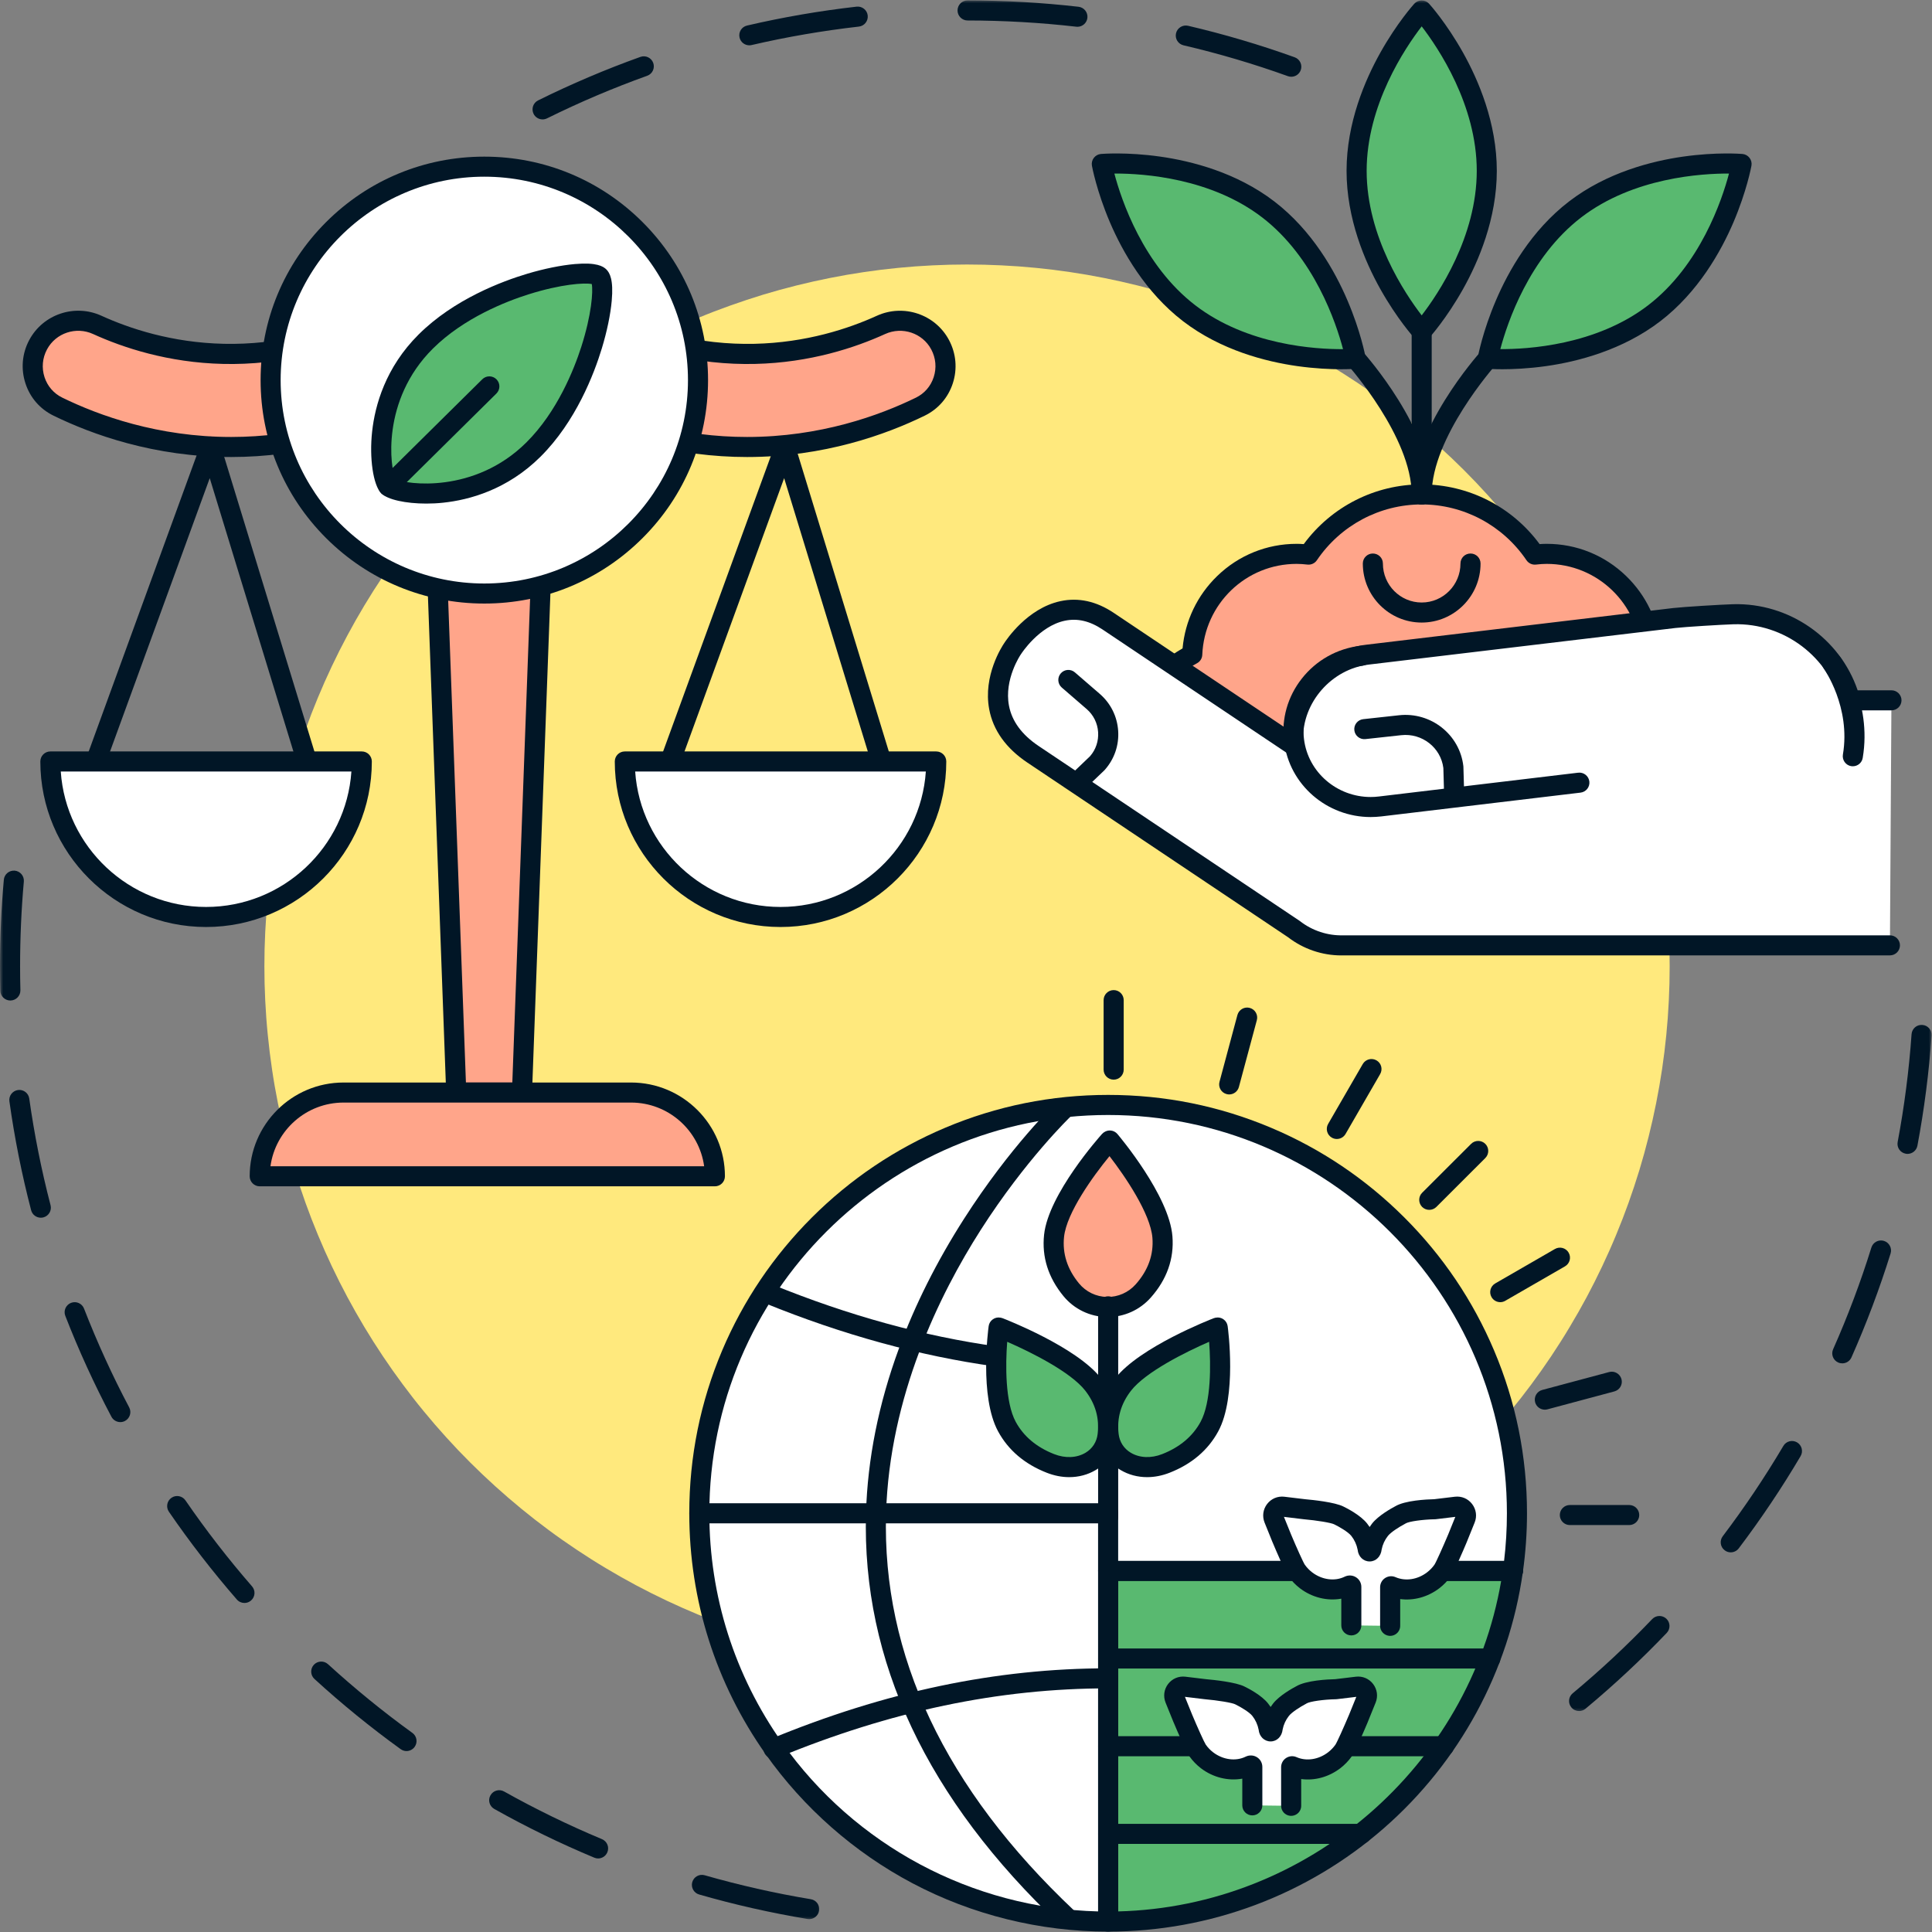<svg width="306" height="306" viewBox="0 0 306 306" fill="none" xmlns="http://www.w3.org/2000/svg">
<rect x="0" y="0" width="306" height="306" fill="#808080" stroke="none"/>
<mask id="mask0_36_296" style="mask-type:luminance" maskUnits="userSpaceOnUse" x="247" y="161" width="60" height="111">
<path d="M247.966 161.592H306V271.444H247.966V161.592Z" fill="white"/>
</mask>
<g mask="url(#mask0_36_296)">
<path d="M250.105 271.003C249.651 271.003 249.198 270.813 248.885 270.433C248.321 269.758 248.413 268.759 249.087 268.195C253.489 264.536 257.725 260.582 261.685 256.438C262.292 255.806 263.297 255.782 263.935 256.389C264.566 256.989 264.591 257.995 263.984 258.632C259.944 262.862 255.616 266.902 251.123 270.635C250.822 270.886 250.46 271.003 250.105 271.003ZM274.123 245.869C273.786 245.869 273.449 245.765 273.167 245.544C272.462 245.017 272.327 244.018 272.854 243.319C276.311 238.752 279.542 233.94 282.454 229.017C282.895 228.257 283.87 228.006 284.63 228.453C285.384 228.901 285.635 229.869 285.188 230.63C282.221 235.656 278.923 240.573 275.392 245.238C275.079 245.648 274.601 245.869 274.123 245.869ZM291.79 215.935C291.576 215.935 291.355 215.893 291.146 215.801C290.343 215.445 289.982 214.507 290.337 213.704C292.661 208.469 294.702 203.05 296.4 197.588C296.664 196.748 297.552 196.282 298.392 196.54C299.232 196.803 299.698 197.692 299.441 198.532C297.7 204.11 295.615 209.646 293.243 214.991C292.979 215.586 292.403 215.935 291.79 215.935ZM302.126 182.759C302.028 182.759 301.929 182.753 301.831 182.728C300.967 182.569 300.397 181.741 300.562 180.877C301.617 175.262 302.359 169.518 302.763 163.798C302.831 162.922 303.591 162.266 304.461 162.327C305.338 162.388 306 163.149 305.939 164.019C305.522 169.861 304.768 175.734 303.689 181.466C303.542 182.226 302.873 182.759 302.126 182.759Z" fill="#011626"/>
</g>
<mask id="mask1_36_296" style="mask-type:luminance" maskUnits="userSpaceOnUse" x="83" y="0" width="125" height="21">
<path d="M83.186 0H207.163V20.352H83.186V0Z" fill="white"/>
</mask>
<g mask="url(#mask1_36_296)">
<path d="M85.939 18.912C85.35 18.912 84.786 18.587 84.51 18.029C84.118 17.244 84.443 16.288 85.228 15.902C90.475 13.302 95.925 10.985 101.43 9.011C102.257 8.717 103.171 9.146 103.465 9.974C103.759 10.801 103.33 11.709 102.503 12.003C97.114 13.934 91.781 16.202 86.644 18.746C86.417 18.856 86.172 18.912 85.939 18.912ZM204.521 12.156C204.343 12.156 204.159 12.125 203.982 12.064C198.593 10.121 193.033 8.478 187.455 7.178C186.596 6.976 186.063 6.124 186.265 5.266C186.468 4.414 187.32 3.886 188.178 4.083C193.873 5.413 199.556 7.093 205.06 9.073C205.888 9.373 206.317 10.28 206.017 11.108C205.784 11.752 205.177 12.156 204.521 12.156ZM118.68 7.178C117.957 7.178 117.307 6.682 117.135 5.952C116.933 5.094 117.466 4.242 118.325 4.046C124.013 2.722 129.849 1.716 135.673 1.054C136.543 0.956 137.334 1.582 137.432 2.452C137.53 3.323 136.905 4.113 136.035 4.211C130.334 4.861 124.614 5.842 119.042 7.135C118.919 7.166 118.803 7.178 118.68 7.178ZM170.652 4.242C170.59 4.242 170.529 4.236 170.468 4.23C164.791 3.58 158.998 3.249 153.248 3.243C152.372 3.243 151.66 2.532 151.66 1.655C151.66 0.778 152.372 0.067 153.248 0.067C159.121 0.074 165.037 0.411 170.83 1.073C171.7 1.177 172.325 1.962 172.227 2.832C172.135 3.641 171.449 4.242 170.652 4.242Z" fill="#011626"/>
</g>
<mask id="mask2_36_296" style="mask-type:luminance" maskUnits="userSpaceOnUse" x="0" y="136" width="131" height="169">
<path d="M0 136.482H130.266V304.4H0V136.482Z" fill="white"/>
</mask>
<g mask="url(#mask2_36_296)">
<path d="M128.17 303.959C128.084 303.959 127.992 303.952 127.906 303.94C122.132 302.978 116.351 301.678 110.736 300.06C109.89 299.821 109.405 298.938 109.644 298.098C109.89 297.252 110.772 296.768 111.612 297.013C117.111 298.589 122.769 299.87 128.427 300.808C129.292 300.949 129.88 301.764 129.733 302.634C129.604 303.407 128.93 303.959 128.17 303.959ZM94.73 294.353C94.527 294.353 94.319 294.31 94.117 294.224C88.722 291.974 83.395 289.381 78.288 286.512C77.522 286.083 77.246 285.114 77.682 284.354C78.111 283.588 79.079 283.312 79.846 283.747C84.848 286.549 90.058 289.087 95.343 291.294C96.152 291.637 96.538 292.563 96.195 293.372C95.943 293.985 95.349 294.353 94.73 294.353ZM64.385 277.341C64.06 277.341 63.736 277.243 63.453 277.035C58.715 273.614 54.123 269.875 49.808 265.927C49.158 265.338 49.115 264.333 49.703 263.683C50.298 263.04 51.303 262.991 51.953 263.585C56.183 267.447 60.676 271.113 65.317 274.466C66.028 274.981 66.188 275.974 65.673 276.679C65.366 277.108 64.876 277.341 64.385 277.341ZM38.718 253.887C38.277 253.887 37.836 253.703 37.517 253.342C33.679 248.928 30.056 244.251 26.752 239.438C26.256 238.715 26.439 237.722 27.163 237.225C27.886 236.729 28.879 236.919 29.376 237.642C32.612 242.356 36.162 246.936 39.92 251.257C40.496 251.92 40.422 252.925 39.76 253.495C39.46 253.759 39.092 253.887 38.718 253.887ZM19.059 225.241C18.489 225.241 17.937 224.934 17.649 224.395C14.915 219.227 12.457 213.851 10.342 208.407C10.023 207.592 10.434 206.673 11.249 206.354C12.07 206.035 12.99 206.44 13.309 207.261C15.381 212.588 17.784 217.854 20.462 222.911C20.873 223.684 20.573 224.646 19.8 225.057C19.561 225.18 19.31 225.241 19.059 225.241ZM6.467 192.867C5.762 192.867 5.113 192.395 4.929 191.678C3.457 186.032 2.299 180.227 1.49 174.434C1.367 173.57 1.974 172.767 2.844 172.644C3.709 172.521 4.518 173.128 4.634 173.999C5.431 179.669 6.565 185.346 8.006 190.881C8.227 191.727 7.718 192.598 6.866 192.818C6.737 192.849 6.602 192.867 6.467 192.867ZM1.637 158.465C0.779 158.465 0.067 157.778 0.049 156.914C0.018 155.633 0 154.327 0 153.04C0 148.473 0.202 143.863 0.607 139.345C0.68 138.468 1.459 137.825 2.329 137.898C3.206 137.978 3.85 138.75 3.776 139.621C3.378 144.053 3.182 148.565 3.182 153.04C3.182 154.303 3.194 155.578 3.231 156.834C3.249 157.717 2.556 158.44 1.68 158.465C1.661 158.465 1.649 158.465 1.637 158.465Z" fill="#011626"/>
</g>
<path d="M264.45 153.04C264.45 154.854 264.407 156.675 264.315 158.49C264.229 160.31 264.094 162.125 263.916 163.933C263.739 165.742 263.512 167.55 263.248 169.346C262.978 171.148 262.666 172.938 262.31 174.722C261.955 176.506 261.556 178.278 261.115 180.043C260.674 181.809 260.189 183.562 259.662 185.303C259.129 187.044 258.559 188.773 257.946 190.483C257.333 192.193 256.677 193.891 255.978 195.571C255.285 197.251 254.543 198.918 253.765 200.561C252.986 202.204 252.171 203.828 251.313 205.435C250.455 207.035 249.553 208.616 248.615 210.179C247.684 211.743 246.709 213.275 245.698 214.789C244.686 216.303 243.638 217.787 242.553 219.246C241.468 220.711 240.346 222.145 239.187 223.549C238.035 224.953 236.846 226.332 235.62 227.681C234.4 229.03 233.143 230.348 231.856 231.629C230.568 232.916 229.25 234.173 227.902 235.393C226.553 236.613 225.174 237.802 223.764 238.954C222.354 240.113 220.919 241.229 219.46 242.314C217.995 243.399 216.506 244.441 214.991 245.452C213.477 246.464 211.939 247.439 210.375 248.37C208.812 249.308 207.231 250.203 205.625 251.061C204.018 251.92 202.394 252.735 200.745 253.514C199.096 254.292 197.435 255.028 195.749 255.727C194.069 256.419 192.371 257.075 190.655 257.688C188.938 258.301 187.209 258.871 185.469 259.399C183.728 259.926 181.968 260.41 180.203 260.851C178.437 261.299 176.659 261.697 174.876 262.047C173.086 262.402 171.296 262.715 169.493 262.985C167.691 263.248 165.883 263.469 164.074 263.653C162.26 263.831 160.445 263.959 158.624 264.051C156.804 264.143 154.983 264.186 153.162 264.186C151.342 264.186 149.521 264.143 147.701 264.051C145.886 263.959 144.065 263.831 142.257 263.653C140.442 263.469 138.634 263.248 136.832 262.985C135.036 262.715 133.239 262.402 131.456 262.047C129.666 261.697 127.888 261.299 126.122 260.857C124.357 260.41 122.604 259.926 120.856 259.399C119.115 258.871 117.387 258.301 115.67 257.688C113.96 257.075 112.256 256.419 110.576 255.727C108.89 255.028 107.229 254.292 105.58 253.514C103.937 252.735 102.307 251.92 100.7 251.061C99.094 250.203 97.513 249.308 95.95 248.37C94.386 247.439 92.848 246.464 91.334 245.452C89.819 244.441 88.33 243.399 86.871 242.314C85.406 241.229 83.971 240.113 82.561 238.954C81.157 237.802 79.778 236.613 78.43 235.393C77.081 234.173 75.757 232.916 74.469 231.629C73.182 230.348 71.925 229.03 70.706 227.681C69.479 226.332 68.29 224.953 67.138 223.549C65.979 222.145 64.863 220.711 63.778 219.246C62.693 217.787 61.645 216.303 60.634 214.789C59.622 213.275 58.647 211.743 57.709 210.179C56.772 208.616 55.877 207.035 55.018 205.435C54.16 203.828 53.339 202.204 52.56 200.561C51.782 198.918 51.046 197.251 50.347 195.571C49.648 193.891 48.992 192.193 48.379 190.483C47.766 188.773 47.196 187.044 46.669 185.303C46.142 183.562 45.651 181.809 45.21 180.043C44.769 178.278 44.37 176.506 44.015 174.722C43.659 172.938 43.346 171.148 43.083 169.346C42.813 167.55 42.593 165.742 42.415 163.933C42.231 162.125 42.102 160.31 42.01 158.49C41.918 156.675 41.875 154.854 41.875 153.04C41.875 151.219 41.918 149.399 42.01 147.584C42.102 145.77 42.231 143.955 42.415 142.147C42.593 140.332 42.813 138.53 43.083 136.728C43.346 134.931 43.659 133.141 44.015 131.357C44.37 129.574 44.769 127.796 45.21 126.03C45.651 124.265 46.142 122.518 46.669 120.777C47.196 119.036 47.766 117.307 48.379 115.597C48.992 113.88 49.648 112.182 50.347 110.503C51.046 108.823 51.782 107.162 52.56 105.519C53.339 103.87 54.16 102.251 55.018 100.645C55.877 99.039 56.772 97.458 57.709 95.9C58.647 94.337 59.622 92.799 60.634 91.291C61.645 89.776 62.693 88.287 63.778 86.828C64.863 85.369 65.979 83.934 67.138 82.531C68.29 81.121 69.479 79.748 70.706 78.399C71.925 77.05 73.182 75.732 74.469 74.445C75.757 73.158 77.081 71.907 78.43 70.687C79.778 69.461 81.157 68.272 82.561 67.119C83.971 65.967 85.406 64.845 86.871 63.766C88.33 62.681 89.819 61.633 91.334 60.621C92.848 59.61 94.386 58.641 95.95 57.703C97.513 56.772 99.094 55.87 100.7 55.018C102.307 54.16 103.937 53.339 105.58 52.56C107.229 51.788 108.89 51.046 110.576 50.353C112.256 49.654 113.96 48.999 115.67 48.392C117.387 47.779 119.115 47.209 120.856 46.675C122.604 46.148 124.357 45.664 126.122 45.222C127.888 44.781 129.666 44.383 131.456 44.027C133.239 43.671 135.036 43.359 136.832 43.095C138.634 42.825 140.442 42.605 142.257 42.427C144.065 42.249 145.886 42.114 147.701 42.029C149.521 41.937 151.342 41.894 153.162 41.894C154.983 41.894 156.804 41.937 158.624 42.029C160.445 42.114 162.26 42.249 164.074 42.427C165.883 42.605 167.691 42.825 169.493 43.095C171.296 43.359 173.086 43.671 174.876 44.027C176.659 44.383 178.437 44.781 180.203 45.222C181.968 45.664 183.728 46.148 185.469 46.675C187.209 47.209 188.938 47.779 190.655 48.392C192.371 48.999 194.069 49.654 195.749 50.353C197.435 51.046 199.096 51.788 200.745 52.56C202.394 53.339 204.018 54.16 205.625 55.018C207.231 55.87 208.812 56.772 210.375 57.703C211.939 58.641 213.477 59.61 214.991 60.621C216.506 61.633 217.995 62.681 219.46 63.766C220.919 64.845 222.354 65.967 223.764 67.119C225.174 68.272 226.553 69.461 227.902 70.687C229.25 71.907 230.568 73.158 231.856 74.445C233.143 75.732 234.4 77.05 235.62 78.399C236.846 79.748 238.035 81.121 239.187 82.531C240.346 83.934 241.468 85.369 242.553 86.828C243.638 88.287 244.686 89.776 245.698 91.291C246.709 92.799 247.684 94.337 248.615 95.9C249.553 97.458 250.455 99.039 251.313 100.645C252.171 102.251 252.986 103.87 253.765 105.519C254.543 107.162 255.285 108.823 255.978 110.503C256.677 112.182 257.333 113.88 257.946 115.597C258.559 117.307 259.129 119.036 259.662 120.777C260.189 122.518 260.674 124.265 261.115 126.03C261.556 127.796 261.955 129.574 262.31 131.357C262.666 133.141 262.978 134.931 263.248 136.728C263.512 138.53 263.739 140.332 263.916 142.147C264.094 143.955 264.229 145.77 264.315 147.584C264.407 149.399 264.45 151.219 264.45 153.04Z" fill="#FFE97D"/>
<path d="M239.623 248.799C235.178 280.204 208.175 304.345 175.513 304.345V248.799H239.623Z" fill="#59B970"/>
<path d="M175.513 305.939C174.637 305.939 173.919 305.228 173.919 304.345V248.799C173.919 247.923 174.637 247.212 175.513 247.212H239.623C240.082 247.212 240.518 247.414 240.818 247.757C241.124 248.107 241.259 248.566 241.192 249.02C238.979 264.683 231.169 279.076 219.197 289.547C207.114 300.115 191.599 305.939 175.513 305.939ZM177.101 250.387V302.739C207.09 301.985 232.708 279.855 237.765 250.387H177.101Z" fill="#011626"/>
<path d="M240.266 239.678C240.266 242.767 240.039 245.82 239.623 248.799H175.513V304.345C153.647 304.345 134.3 293.519 122.579 276.937C115.131 266.405 110.76 253.556 110.76 239.678C110.76 203.963 139.75 175.004 175.513 175.004C211.271 175.004 240.266 203.963 240.266 239.678Z" fill="white"/>
<path d="M175.513 305.939C164.706 305.939 153.984 303.285 144.494 298.264C135.311 293.403 127.287 286.347 121.279 277.85C113.359 266.644 109.172 253.446 109.172 239.678C109.172 230.734 110.925 222.054 114.383 213.888C117.724 205.999 122.512 198.912 128.599 192.825C134.692 186.744 141.791 181.962 149.687 178.627C157.87 175.17 166.557 173.417 175.513 173.417C184.469 173.417 193.156 175.17 201.333 178.627C209.235 181.962 216.328 186.744 222.421 192.825C228.515 198.912 233.296 205.999 236.637 213.888C240.101 222.054 241.854 230.734 241.854 239.678C241.854 242.786 241.633 245.931 241.192 249.02C241.081 249.805 240.413 250.387 239.622 250.387H177.101V304.345C177.101 305.228 176.39 305.939 175.513 305.939ZM175.513 176.598C140.681 176.598 112.348 204.895 112.348 239.678C112.348 252.784 116.338 265.351 123.879 276.018C135.409 292.33 154.021 302.236 173.919 302.739V248.8C173.919 247.923 174.636 247.212 175.513 247.212H238.225C238.525 244.711 238.672 242.179 238.672 239.678C238.672 204.895 210.339 176.598 175.513 176.598Z" fill="#011626"/>
<path d="M175.513 250.387C174.637 250.387 173.919 249.676 173.919 248.799V239.678C173.919 238.801 174.637 238.09 175.513 238.09C176.39 238.09 177.101 238.801 177.101 239.678V248.799C177.101 249.676 176.39 250.387 175.513 250.387Z" fill="#011626"/>
<path d="M175.513 241.272H110.766C109.883 241.272 109.172 240.561 109.172 239.684C109.172 238.807 109.883 238.096 110.766 238.096H175.513C176.396 238.096 177.107 238.807 177.107 239.684C177.107 240.561 176.396 241.272 175.513 241.272Z" fill="#011626"/>
<path d="M122.511 278.543C121.886 278.543 121.298 278.175 121.04 277.562C120.709 276.753 121.095 275.821 121.905 275.49C140.246 267.913 157.785 264.235 175.519 264.235C176.396 264.235 177.113 264.94 177.113 265.823C177.113 266.7 176.402 267.411 175.519 267.411C158.208 267.411 141.068 271.009 123.118 278.42C122.922 278.506 122.714 278.543 122.511 278.543Z" fill="#011626"/>
<path d="M157.785 216.432C157.711 216.432 157.638 216.426 157.564 216.414C145.665 214.765 133.423 211.399 121.163 206.409C120.354 206.078 119.961 205.153 120.293 204.337C120.624 203.528 121.555 203.136 122.365 203.467C134.38 208.359 146.364 211.657 157.999 213.269C158.87 213.392 159.477 214.189 159.354 215.059C159.244 215.856 158.563 216.432 157.785 216.432Z" fill="#011626"/>
<path d="M168.991 305.307C168.598 305.307 168.206 305.16 167.899 304.872C146.824 284.973 136.482 263.027 137.163 239.635C137.187 238.758 137.917 238.071 138.799 238.096C139.676 238.12 140.369 238.85 140.338 239.727C139.688 262.175 149.693 283.312 170.082 302.561C170.719 303.168 170.75 304.173 170.149 304.811C169.836 305.136 169.413 305.307 168.991 305.307Z" fill="#011626"/>
<path d="M138.75 241.272C138.738 241.272 138.72 241.272 138.708 241.272C137.825 241.247 137.138 240.512 137.163 239.635C137.408 231.083 139.161 222.329 142.361 213.625C144.911 206.679 148.393 199.752 152.697 193.027C160.022 181.582 167.121 174.778 167.421 174.496C168.059 173.889 169.064 173.919 169.671 174.551C170.272 175.188 170.247 176.194 169.616 176.794C169.518 176.886 162.437 183.685 155.326 194.811C148.792 205.042 140.884 221.14 140.338 239.727C140.314 240.591 139.609 241.272 138.75 241.272Z" fill="#011626"/>
<path d="M169.665 204.276C172.601 207.85 178.02 207.923 181.086 204.46C182.912 202.388 184.396 199.562 184.114 195.933C183.636 189.919 175.771 180.638 175.771 180.638L175.722 180.668C175.722 180.668 167.593 189.723 166.949 195.724C166.563 199.316 167.93 202.167 169.665 204.276Z" fill="#FFA58A"/>
<path d="M175.44 208.598C175.384 208.598 175.335 208.592 175.28 208.592C172.62 208.549 170.125 207.341 168.433 205.281C166.024 202.345 164.988 199.078 165.368 195.553C166.06 189.116 174.195 179.994 174.538 179.608C174.618 179.528 174.698 179.449 174.79 179.381L174.839 179.351C175.513 178.866 176.445 178.977 176.984 179.614C177.315 180.007 185.186 189.355 185.695 195.81C185.977 199.36 184.825 202.627 182.275 205.508C180.534 207.476 178.051 208.598 175.44 208.598ZM170.891 203.265C171.988 204.601 173.607 205.386 175.335 205.416C177.07 205.447 178.731 204.717 179.89 203.406C181.852 201.193 182.734 198.722 182.526 196.055C182.226 192.236 178.216 186.333 175.728 183.115C173.147 186.253 168.942 192.071 168.531 195.89C168.249 198.532 169.04 201.015 170.891 203.265Z" fill="#011626"/>
<path d="M175.433 227.307C174.949 231.347 170.64 233.462 166.367 231.782C163.817 230.783 161.144 229.024 159.476 225.946C156.706 220.84 158.165 210.259 158.165 210.259L158.22 210.265C158.22 210.265 169.481 214.605 173.135 219.277C175.323 222.072 175.721 224.929 175.433 227.307Z" fill="#59B970"/>
<path d="M169.346 233.958C168.169 233.958 166.968 233.725 165.784 233.259C162.284 231.886 159.691 229.679 158.079 226.7C155.093 221.201 156.528 210.492 156.589 210.038C156.65 209.609 156.877 209.223 157.233 208.972C157.582 208.714 158.018 208.616 158.447 208.696L158.502 208.702C158.6 208.72 158.698 208.745 158.79 208.782C159.268 208.965 170.505 213.336 174.385 218.296C176.531 221.042 177.413 224.138 177.009 227.497C176.739 229.765 175.513 231.659 173.558 232.824C172.295 233.578 170.848 233.958 169.346 233.958ZM159.526 212.521C159.244 216.138 159.195 222.09 160.874 225.192C162.119 227.491 164.166 229.213 166.949 230.305C168.721 231.003 170.535 230.924 171.927 230.096C173.018 229.446 173.699 228.392 173.852 227.117C174.152 224.622 173.49 222.311 171.884 220.251C169.567 217.29 163.289 214.158 159.526 212.521Z" fill="#011626"/>
<path d="M175.599 227.307C176.083 231.347 180.393 233.462 184.665 231.782C187.215 230.783 189.888 229.024 191.556 225.946C194.32 220.84 192.868 210.259 192.868 210.259L192.812 210.265C192.812 210.265 181.551 214.605 177.898 219.277C175.709 222.072 175.311 224.929 175.599 227.307Z" fill="#59B970"/>
<path d="M181.686 233.958C180.184 233.958 178.738 233.578 177.475 232.824C175.519 231.659 174.293 229.765 174.017 227.497C173.613 224.138 174.495 221.042 176.641 218.296C180.528 213.336 191.764 208.965 192.242 208.782C192.334 208.751 192.432 208.72 192.53 208.702L192.586 208.696C193.009 208.616 193.45 208.714 193.799 208.972C194.149 209.223 194.382 209.609 194.443 210.038C194.504 210.492 195.933 221.201 192.953 226.7C191.341 229.679 188.748 231.886 185.248 233.259C184.065 233.725 182.857 233.958 181.686 233.958ZM191.507 212.521C187.743 214.158 181.466 217.29 179.148 220.251C177.542 222.311 176.874 224.622 177.174 227.117C177.328 228.392 178.014 229.446 179.105 230.096C180.497 230.924 182.311 231.003 184.083 230.305C186.866 229.213 188.908 227.491 190.158 225.192C191.838 222.09 191.789 216.138 191.507 212.521Z" fill="#011626"/>
<path d="M175.513 241.835C174.636 241.835 173.925 241.124 173.925 240.248V206.9C173.925 206.023 174.636 205.312 175.513 205.312C176.396 205.312 177.107 206.023 177.107 206.9V240.248C177.107 241.124 176.396 241.835 175.513 241.835Z" fill="#011626"/>
<path d="M258.044 241.548H248.64C247.763 241.548 247.052 240.836 247.052 239.96C247.052 239.083 247.763 238.372 248.64 238.372H258.044C258.92 238.372 259.631 239.083 259.631 239.96C259.631 240.836 258.92 241.548 258.044 241.548Z" fill="#011626"/>
<path d="M176.39 171.001C175.513 171.001 174.796 170.29 174.796 169.414V158.41C174.796 157.527 175.513 156.816 176.39 156.816C177.266 156.816 177.978 157.527 177.978 158.41V169.414C177.978 170.29 177.266 171.001 176.39 171.001Z" fill="#011626"/>
<path d="M194.688 173.343C194.553 173.343 194.412 173.325 194.277 173.288C193.425 173.061 192.923 172.191 193.15 171.345L195.988 160.758C196.221 159.912 197.091 159.409 197.937 159.636C198.789 159.863 199.292 160.733 199.065 161.579L196.221 172.166C196.031 172.877 195.387 173.343 194.688 173.343Z" fill="#011626"/>
<path d="M211.736 180.399C211.466 180.399 211.191 180.331 210.939 180.184C210.179 179.749 209.922 178.774 210.357 178.014L215.843 168.525C216.285 167.771 217.253 167.507 218.02 167.948C218.78 168.384 219.037 169.358 218.596 170.118L213.116 179.602C212.821 180.111 212.288 180.399 211.736 180.399Z" fill="#011626"/>
<path d="M226.369 191.623C225.964 191.623 225.56 191.47 225.247 191.163C224.628 190.538 224.628 189.533 225.247 188.914L233.002 181.171C233.621 180.552 234.632 180.552 235.252 181.171C235.871 181.79 235.871 182.796 235.252 183.415L227.497 191.163C227.184 191.47 226.78 191.623 226.369 191.623Z" fill="#011626"/>
<path d="M237.618 206.244C237.066 206.244 236.533 205.956 236.239 205.447C235.797 204.687 236.061 203.718 236.821 203.277L246.28 197.821C247.04 197.386 248.015 197.643 248.45 198.403C248.891 199.163 248.628 200.138 247.867 200.573L238.409 206.029C238.157 206.176 237.888 206.244 237.618 206.244Z" fill="#011626"/>
<path d="M244.68 223.273C243.975 223.273 243.331 222.801 243.141 222.096C242.915 221.244 243.417 220.374 244.269 220.147L254.868 217.309C255.714 217.082 256.585 217.585 256.818 218.437C257.045 219.283 256.542 220.153 255.69 220.38L245.091 223.218C244.95 223.255 244.815 223.273 244.68 223.273Z" fill="#011626"/>
<path d="M239.629 250.387H239.623C238.74 250.387 238.029 249.676 238.029 248.799C238.029 247.923 238.74 247.212 239.623 247.212C240.499 247.212 241.216 247.923 241.216 248.799C241.216 249.676 240.511 250.387 239.629 250.387Z" fill="#011626"/>
<path d="M236.049 264.272H175.513C174.636 264.272 173.925 263.561 173.925 262.684C173.925 261.808 174.636 261.096 175.513 261.096H236.049C236.925 261.096 237.636 261.808 237.636 262.684C237.636 263.561 236.925 264.272 236.049 264.272Z" fill="#011626"/>
<path d="M228.698 278.163H175.513C174.636 278.163 173.925 277.452 173.925 276.575C173.925 275.699 174.636 274.988 175.513 274.988H228.698C229.581 274.988 230.292 275.699 230.292 276.575C230.292 277.452 229.581 278.163 228.698 278.163Z" fill="#011626"/>
<path d="M215.611 292.048H175.513C174.636 292.048 173.925 291.337 173.925 290.46C173.925 289.584 174.636 288.872 175.513 288.872H215.611C216.493 288.872 217.204 289.584 217.204 290.46C217.204 291.337 216.493 292.048 215.611 292.048Z" fill="#011626"/>
<path d="M214.029 257.437V251.35C214.029 251.178 213.845 251.068 213.686 251.147C211.638 252.153 208.966 251.907 206.857 250.295C206.268 249.848 205.784 249.327 205.379 248.769L205.367 248.75C204.871 248.045 203.031 243.687 203.031 243.687L201.769 240.56C201.364 239.567 202.179 238.507 203.24 238.636L206.593 239.04C206.593 239.04 210.933 239.414 212.092 240.045C212.092 240.045 214.391 241.149 215.28 242.283C215.972 243.172 216.42 244.196 216.604 245.232C216.604 245.232 216.628 245.722 216.929 245.722C217.223 245.722 217.254 245.195 217.254 245.195C217.444 244.171 217.885 243.16 218.578 242.283C219.467 241.149 221.753 239.966 221.753 239.966C223.053 239.12 227.264 239.04 227.264 239.04L230.611 238.636C231.678 238.507 232.487 239.567 232.089 240.56L230.826 243.687C230.826 243.687 228.987 248.045 228.484 248.75L228.472 248.769C228.073 249.327 227.583 249.848 227 250.295C224.971 251.846 222.415 252.134 220.398 251.251C220.294 251.209 220.184 251.282 220.184 251.392V257.51L214.029 257.437Z" fill="white"/>
<path d="M220.184 259.098C220.116 259.098 220.055 259.092 219.988 259.086C219.191 258.988 218.59 258.313 218.59 257.51V251.392C218.59 250.804 218.884 250.258 219.375 249.94C219.871 249.615 220.49 249.56 221.03 249.799C222.605 250.479 224.518 250.191 226.032 249.032C226.461 248.701 226.847 248.309 227.172 247.855V247.849C227.178 247.843 227.184 247.837 227.191 247.831C227.46 247.426 228.521 245.048 229.354 243.08L230.501 240.248L227.454 240.616C227.399 240.622 227.344 240.622 227.295 240.628C225.29 240.665 223.114 240.977 222.624 241.296C222.581 241.327 222.532 241.351 222.489 241.376C221.661 241.805 220.288 242.675 219.828 243.264C219.326 243.901 218.982 244.643 218.835 245.409C218.719 246.519 217.928 247.31 216.929 247.31C215.917 247.31 215.132 246.531 215.028 245.44C214.875 244.655 214.532 243.907 214.029 243.264C213.526 242.626 212.043 241.78 211.399 241.474C211.381 241.462 211.356 241.449 211.332 241.437C210.86 241.186 208.579 240.806 206.452 240.622C206.434 240.616 206.421 240.616 206.403 240.616L203.356 240.248L204.503 243.08C205.33 245.048 206.397 247.426 206.667 247.837C206.673 247.849 206.679 247.849 206.685 247.861C207.01 248.309 207.39 248.701 207.819 249.032C209.382 250.228 211.411 250.497 212.987 249.719C213.557 249.443 214.225 249.474 214.765 249.811C215.298 250.142 215.617 250.718 215.617 251.35V257.437C215.617 258.313 214.906 259.025 214.029 259.025C213.152 259.025 212.441 258.313 212.441 257.437V253.207C210.222 253.605 207.813 253.029 205.888 251.558C205.202 251.031 204.595 250.405 204.086 249.694C204.08 249.682 204.074 249.67 204.068 249.664L204.055 249.651C203.504 248.855 202.13 245.648 201.566 244.3C201.56 244.294 201.56 244.288 201.554 244.281L200.291 241.155C199.893 240.162 200.04 239.065 200.69 238.213C201.346 237.36 202.369 236.931 203.43 237.06L206.753 237.459C207.874 237.557 211.448 237.918 212.809 238.629C213.306 238.868 215.488 239.978 216.53 241.302C216.671 241.486 216.8 241.664 216.929 241.854C217.051 241.664 217.186 241.486 217.321 241.302C218.332 240.021 220.417 238.875 220.962 238.587C222.525 237.636 225.983 237.477 227.148 237.452L230.421 237.06C231.488 236.931 232.512 237.36 233.161 238.213C233.811 239.065 233.964 240.162 233.56 241.155L232.297 244.281C232.297 244.288 232.291 244.294 232.291 244.3C231.721 245.655 230.341 248.867 229.79 249.658L229.784 249.67C229.777 249.676 229.771 249.682 229.765 249.694C229.256 250.405 228.65 251.031 227.963 251.558C226.13 252.956 223.892 253.55 221.771 253.268V257.455C221.778 257.596 221.759 257.749 221.722 257.897C221.545 258.608 220.901 259.098 220.184 259.098Z" fill="#011626"/>
<path d="M198.348 285.942V279.855C198.348 279.683 198.164 279.573 198.011 279.653C195.957 280.658 193.284 280.413 191.176 278.801C190.593 278.353 190.103 277.838 189.698 277.274L189.686 277.256C189.189 276.551 187.35 272.192 187.35 272.192L186.087 269.066C185.683 268.073 186.498 267.012 187.565 267.141L190.912 267.546C190.912 267.546 195.252 267.919 196.411 268.551C196.411 268.551 198.71 269.654 199.598 270.788C200.291 271.677 200.739 272.701 200.923 273.737C200.923 273.737 200.947 274.227 201.247 274.227C201.542 274.227 201.572 273.7 201.572 273.7C201.762 272.676 202.204 271.665 202.896 270.788C203.785 269.654 206.072 268.471 206.072 268.471C207.371 267.625 211.583 267.546 211.583 267.546L214.93 267.141C215.997 267.012 216.806 268.073 216.407 269.066L215.145 272.192C215.145 272.192 213.305 276.551 212.803 277.256L212.791 277.274C212.392 277.832 211.902 278.353 211.319 278.801C209.29 280.351 206.734 280.64 204.717 279.757C204.613 279.714 204.503 279.787 204.503 279.898V286.016L198.348 285.942Z" fill="white"/>
<path d="M204.503 287.603C204.447 287.603 204.398 287.603 204.343 287.597C203.528 287.518 202.909 286.831 202.909 286.016V279.898C202.909 279.309 203.203 278.764 203.693 278.445C204.19 278.12 204.809 278.065 205.349 278.304C206.924 278.991 208.837 278.696 210.351 277.538C210.78 277.207 211.166 276.814 211.491 276.361C211.497 276.355 211.503 276.342 211.509 276.336C211.779 275.932 212.84 273.553 213.673 271.585L214.82 268.753L211.773 269.121C211.718 269.127 211.663 269.127 211.614 269.133C209.615 269.17 207.433 269.489 206.942 269.801C206.899 269.832 206.85 269.857 206.808 269.881C205.98 270.31 204.607 271.181 204.147 271.769C203.644 272.407 203.301 273.148 203.154 273.915C203.037 275.024 202.253 275.815 201.247 275.815C200.236 275.815 199.451 275.037 199.347 273.945C199.194 273.161 198.851 272.413 198.348 271.769C197.894 271.193 196.539 270.378 195.718 269.979C195.7 269.967 195.675 269.955 195.651 269.942C195.179 269.691 192.898 269.311 190.771 269.127C190.753 269.127 190.74 269.121 190.722 269.121L187.675 268.753L188.822 271.585C189.649 273.553 190.716 275.932 190.986 276.342C190.992 276.348 190.992 276.355 190.998 276.361H191.004C191.323 276.814 191.709 277.207 192.138 277.538C193.701 278.733 195.73 279.003 197.306 278.224C197.876 277.948 198.544 277.979 199.084 278.316C199.617 278.647 199.936 279.223 199.936 279.855V285.942C199.936 286.819 199.225 287.53 198.348 287.53C197.471 287.53 196.76 286.819 196.76 285.942V281.712C194.541 282.111 192.132 281.535 190.207 280.063C189.52 279.536 188.914 278.911 188.405 278.2C188.399 278.187 188.392 278.181 188.386 278.169L188.38 278.163C187.829 277.366 186.455 274.16 185.885 272.805C185.879 272.799 185.879 272.793 185.873 272.787L184.61 269.667C184.212 268.673 184.359 267.57 185.009 266.718C185.665 265.866 186.688 265.437 187.755 265.565L191.078 265.964C192.193 266.062 195.767 266.424 197.134 267.135C197.631 267.374 199.807 268.483 200.849 269.808C200.99 269.991 201.119 270.175 201.247 270.359C201.37 270.175 201.505 269.991 201.646 269.808C202.651 268.526 204.736 267.38 205.287 267.092C206.85 266.148 210.302 265.982 211.466 265.958L214.74 265.565C215.807 265.437 216.83 265.866 217.48 266.718C218.13 267.57 218.283 268.673 217.879 269.667L216.616 272.787C216.616 272.793 216.61 272.799 216.61 272.805C216.04 274.16 214.666 277.366 214.115 278.157L214.102 278.175C214.096 278.181 214.09 278.187 214.084 278.2C213.575 278.911 212.968 279.536 212.282 280.063C210.449 281.461 208.211 282.062 206.09 281.774V285.967C206.096 286.083 206.084 286.206 206.06 286.328C205.913 287.076 205.25 287.603 204.503 287.603Z" fill="#011626"/>
<path d="M261.513 103.655C261.139 94.797 253.893 87.723 244.98 87.723C244.337 87.723 243.705 87.772 243.086 87.839C239.193 82.089 232.622 78.307 225.174 78.307C217.725 78.307 211.154 82.089 207.261 87.839C206.642 87.772 206.011 87.723 205.367 87.723C196.454 87.723 189.208 94.797 188.834 103.655C183.599 106.493 179.663 110.797 177.91 115.854C176.911 118.748 179.038 121.77 182.085 121.77H268.263C271.309 121.77 273.436 118.748 272.437 115.854C270.684 110.797 266.748 106.487 261.513 103.655Z" fill="#FFA58A"/>
<path d="M268.263 123.358H182.085C180.123 123.358 178.345 122.438 177.199 120.838C176.065 119.244 175.764 117.185 176.408 115.333C178.18 110.221 182.029 105.758 187.301 102.693C187.7 98.328 189.631 94.288 192.794 91.229C196.184 87.944 200.653 86.135 205.367 86.135C205.735 86.135 206.103 86.147 206.495 86.178C210.872 80.238 217.787 76.719 225.174 76.719C232.561 76.719 239.475 80.238 243.852 86.178C244.245 86.147 244.612 86.135 244.98 86.135C249.694 86.135 254.157 87.944 257.553 91.229C260.716 94.288 262.647 98.328 263.046 102.693C268.318 105.758 272.168 110.221 273.939 115.333C274.577 117.185 274.283 119.244 273.148 120.838C272.002 122.438 270.224 123.358 268.263 123.358ZM205.367 89.311C197.33 89.311 190.759 95.643 190.422 103.723C190.397 104.281 190.085 104.783 189.588 105.047C184.623 107.744 181.012 111.759 179.412 116.375C179.105 117.27 179.24 118.227 179.792 118.993C180.325 119.747 181.165 120.182 182.085 120.182H268.263C269.182 120.182 270.022 119.747 270.555 118.993C271.107 118.227 271.242 117.27 270.935 116.375C269.342 111.759 265.725 107.744 260.759 105.047C260.269 104.783 259.95 104.281 259.926 103.723C259.589 95.643 253.017 89.311 244.98 89.311C244.447 89.311 243.889 89.347 243.264 89.421C242.675 89.488 242.099 89.219 241.768 88.728C238.023 83.199 231.819 79.895 225.174 79.895C218.529 79.895 212.325 83.199 208.579 88.728C208.248 89.219 207.672 89.488 207.084 89.421C206.458 89.347 205.9 89.311 205.367 89.311Z" fill="#011626"/>
<path d="M225.174 98.604C220.031 98.604 215.85 94.411 215.85 89.255C215.85 88.373 216.561 87.668 217.437 87.668C218.32 87.668 219.031 88.373 219.031 89.255C219.031 92.658 221.784 95.428 225.174 95.428C228.564 95.428 231.316 92.658 231.316 89.255C231.316 88.373 232.027 87.668 232.91 87.668C233.787 87.668 234.498 88.373 234.498 89.255C234.498 94.411 230.317 98.604 225.174 98.604Z" fill="#011626"/>
<path d="M231.8 115.468C230.924 115.468 230.213 114.757 230.213 113.88C230.213 111.085 227.951 108.811 225.174 108.811C222.397 108.811 220.135 111.085 220.135 113.88C220.135 114.757 219.424 115.468 218.547 115.468C217.664 115.468 216.953 114.757 216.953 113.88C216.953 109.338 220.643 105.635 225.174 105.635C229.704 105.635 233.394 109.338 233.394 113.88C233.394 114.757 232.683 115.468 231.8 115.468Z" fill="#011626"/>
<path d="M248.732 114.941C246.58 114.941 244.551 114.101 243.031 112.575C239.892 109.417 239.892 104.293 243.031 101.142C243.65 100.523 244.655 100.516 245.275 101.136C245.9 101.755 245.9 102.76 245.281 103.379C243.374 105.298 243.374 108.418 245.281 110.331C246.206 111.257 247.432 111.765 248.732 111.765C250.038 111.765 251.258 111.257 252.183 110.331C252.802 109.712 253.808 109.706 254.433 110.325C255.052 110.944 255.058 111.949 254.439 112.575C252.913 114.101 250.89 114.941 248.732 114.941Z" fill="#011626"/>
<path d="M235.484 27.059C235.484 41.091 225.174 52.462 225.174 52.462C225.174 52.462 214.863 41.091 214.863 27.059C214.863 13.033 225.174 1.661 225.174 1.661C225.174 1.661 235.484 13.033 235.484 27.059Z" fill="#59B970"/>
<mask id="mask3_36_296" style="mask-type:luminance" maskUnits="userSpaceOnUse" x="211" y="0" width="28" height="55">
<path d="M211.871 0H238.55V54.877H211.871V0Z" fill="white"/>
</mask>
<g mask="url(#mask3_36_296)">
<path d="M225.174 54.05C224.726 54.05 224.297 53.86 223.997 53.523C223.887 53.406 221.269 50.494 218.633 45.799C216.187 41.44 213.275 34.648 213.275 27.059C213.275 19.47 216.187 12.683 218.633 8.325C221.269 3.623 223.887 0.717 223.997 0.595C224.297 0.264 224.726 0.074 225.174 0.074C225.621 0.074 226.051 0.264 226.351 0.595C226.461 0.717 229.079 3.623 231.715 8.325C234.161 12.683 237.073 19.47 237.073 27.059C237.073 34.648 234.161 41.44 231.715 45.799C229.079 50.494 226.461 53.406 226.351 53.523C226.051 53.86 225.621 54.05 225.174 54.05ZM225.174 4.175C222.55 7.583 216.457 16.631 216.457 27.059C216.457 37.492 222.55 46.534 225.174 49.949C227.798 46.534 233.897 37.492 233.897 27.059C233.897 16.631 227.798 7.589 225.174 4.175Z" fill="#011626"/>
</g>
<path d="M262.004 49.618C250.902 58.139 235.644 56.821 235.644 56.821C235.644 56.821 238.378 41.685 249.48 33.17C260.575 24.649 275.839 25.967 275.839 25.967C275.839 25.967 273.099 41.097 262.004 49.618Z" fill="#59B970"/>
<path d="M237.949 58.482C236.472 58.482 235.583 58.408 235.503 58.402C235.062 58.359 234.651 58.139 234.381 57.783C234.105 57.428 233.995 56.974 234.075 56.533C234.105 56.373 234.816 52.517 236.938 47.564C238.899 42.967 242.504 36.517 248.511 31.908C254.519 27.298 261.661 25.502 266.595 24.803C271.916 24.049 275.809 24.374 275.975 24.386C276.422 24.423 276.827 24.649 277.102 25.005C277.372 25.361 277.483 25.808 277.403 26.25C277.372 26.415 276.661 30.265 274.546 35.224C272.578 39.822 268.974 46.264 262.972 50.874C256.959 55.484 249.817 57.287 244.882 57.985C242.05 58.384 239.623 58.482 237.949 58.482ZM237.63 55.294C241.915 55.319 252.778 54.694 261.035 48.355C269.293 42.016 272.75 31.644 273.847 27.488C269.562 27.469 258.7 28.095 250.448 34.427C242.185 40.766 238.734 51.138 237.63 55.294Z" fill="#011626"/>
<path d="M188.344 49.618C199.445 58.139 214.703 56.821 214.703 56.821C214.703 56.821 211.969 41.685 200.868 33.17C189.772 24.649 174.508 25.967 174.508 25.967C174.508 25.967 177.248 41.097 188.344 49.618Z" fill="#59B970"/>
<path d="M212.398 58.482C210.725 58.482 208.297 58.384 205.465 57.985C200.53 57.287 193.383 55.484 187.375 50.874C181.374 46.264 177.769 39.816 175.801 35.224C173.686 30.265 172.975 26.409 172.945 26.25C172.865 25.808 172.975 25.361 173.245 25.005C173.521 24.649 173.925 24.423 174.373 24.386C174.538 24.374 178.431 24.049 183.752 24.803C188.687 25.502 195.828 27.298 201.836 31.908C207.844 36.517 211.448 42.967 213.41 47.564C215.531 52.517 216.242 56.373 216.273 56.533C216.352 56.974 216.242 57.428 215.966 57.783C215.696 58.139 215.286 58.359 214.844 58.402C214.765 58.408 213.876 58.482 212.398 58.482ZM176.5 27.488C177.597 31.644 181.055 42.016 189.318 48.355C197.588 54.706 208.444 55.325 212.717 55.3C211.62 51.144 208.162 40.772 199.899 34.427C191.783 28.199 181.147 27.488 176.721 27.488C176.641 27.488 176.574 27.488 176.5 27.488Z" fill="#011626"/>
<path d="M225.174 79.895C224.297 79.895 223.586 79.184 223.586 78.307V52.462C223.586 51.579 224.297 50.868 225.174 50.868C226.051 50.868 226.762 51.579 226.762 52.462V78.307C226.762 79.184 226.051 79.895 225.174 79.895Z" fill="#011626"/>
<path d="M225.174 79.895C224.297 79.895 223.586 79.183 223.586 78.307C223.586 68.02 234.014 56.257 234.455 55.76C235.043 55.104 236.049 55.049 236.705 55.631C237.355 56.22 237.41 57.225 236.827 57.875C236.729 57.991 226.762 69.234 226.762 78.307C226.762 79.183 226.051 79.895 225.174 79.895Z" fill="#011626"/>
<path d="M225.174 79.895C224.297 79.895 223.586 79.183 223.586 78.307C223.586 69.216 213.618 57.991 213.52 57.875C212.938 57.225 212.993 56.22 213.643 55.631C214.299 55.049 215.304 55.104 215.892 55.76C216.334 56.257 226.761 68.02 226.761 78.307C226.761 79.183 226.05 79.895 225.174 79.895Z" fill="#011626"/>
<path d="M299.576 110.919H293.163V111.367C291.14 103.116 283.459 97.041 274.546 97.286C272.781 97.335 266.669 97.709 265.198 97.887L216.598 103.686C209.928 104.483 204.619 110.564 204.809 117.203C204.846 117.516 204.907 117.822 204.969 118.122L196.399 112.378L175.525 98.395C166.747 92.517 160.365 102.766 160.365 102.766C160.365 102.766 153.444 112.654 163.608 119.465L204.938 147.155C207.096 148.835 209.836 149.809 212.785 149.73H299.337L299.576 110.919Z" fill="white"/>
<path d="M212.448 151.323C209.401 151.323 206.422 150.306 204.006 148.442L162.72 120.783C159.336 118.515 157.3 115.67 156.675 112.335C155.676 107.008 158.704 102.38 159.035 101.89C159.36 101.381 162.689 96.342 167.961 95.214C170.811 94.601 173.656 95.226 176.414 97.078L203.326 115.106C204.166 108.535 209.646 102.913 216.408 102.11L265.008 96.305C266.577 96.121 272.744 95.747 274.503 95.698C283.392 95.453 291.423 101.099 294.224 109.332H299.576C300.459 109.332 301.17 110.043 301.17 110.919C301.17 111.796 300.459 112.507 299.576 112.507H294.267C294.028 112.74 293.709 112.899 293.354 112.942C292.557 113.04 291.809 112.525 291.619 111.747C289.737 104.066 282.577 98.653 274.589 98.874C272.762 98.929 266.761 99.297 265.388 99.462L216.788 105.261C210.915 105.96 206.274 111.257 206.397 117.08C206.428 117.319 206.477 117.565 206.526 117.81C206.655 118.441 206.391 119.085 205.851 119.44C205.318 119.802 204.619 119.802 204.086 119.44L174.643 99.713C172.601 98.346 170.64 97.893 168.641 98.316C164.534 99.186 161.739 103.563 161.714 103.606C161.696 103.631 161.684 103.655 161.665 103.674C161.641 103.71 159.005 107.585 159.808 111.778C160.274 114.23 161.849 116.375 164.491 118.147L205.821 145.837C205.851 145.855 205.882 145.88 205.913 145.904C207.856 147.412 210.284 148.209 212.736 148.142C212.754 148.142 212.766 148.142 212.785 148.142H299.337C300.213 148.142 300.924 148.853 300.924 149.73C300.924 150.606 300.213 151.317 299.337 151.317H212.803C212.687 151.323 212.564 151.323 212.448 151.323Z" fill="#011626"/>
<path d="M217.088 129.408C210.192 129.408 204.215 124.332 203.375 117.436C202.94 113.88 203.933 110.349 206.176 107.493C208.469 104.569 211.773 102.717 215.476 102.276C216.346 102.172 217.137 102.797 217.241 103.668C217.345 104.538 216.72 105.329 215.85 105.433C212.993 105.77 210.449 107.199 208.677 109.454C206.961 111.637 206.201 114.34 206.532 117.05C207.175 122.34 211.779 126.233 217.088 126.233C217.523 126.233 217.952 126.208 218.394 126.153L249.964 122.383C250.835 122.279 251.625 122.904 251.73 123.775C251.834 124.645 251.209 125.436 250.338 125.54L218.768 129.31C218.204 129.371 217.646 129.408 217.088 129.408Z" fill="#011626"/>
<path d="M293.464 121.365C293.372 121.365 293.286 121.359 293.194 121.347C292.33 121.2 291.747 120.378 291.888 119.514C293.163 111.974 288.915 105.972 288.872 105.917C288.363 105.206 288.523 104.213 289.234 103.698C289.945 103.183 290.932 103.342 291.447 104.047C291.655 104.336 296.529 111.146 295.027 120.041C294.898 120.82 294.224 121.365 293.464 121.365Z" fill="#011626"/>
<path d="M230.323 127.759C229.465 127.759 228.76 127.072 228.735 126.214L228.607 121.647C228.208 118.411 225.223 116.075 221.925 116.443L216.26 117.062C215.39 117.16 214.599 116.529 214.507 115.658C214.409 114.788 215.04 114.003 215.911 113.905L221.575 113.286C226.639 112.728 231.212 116.351 231.776 121.359C231.782 121.402 231.782 121.445 231.782 121.488L231.917 126.122C231.941 126.999 231.249 127.728 230.372 127.753C230.354 127.753 230.341 127.759 230.323 127.759Z" fill="#011626"/>
<path d="M170.707 125.417C170.29 125.417 169.873 125.252 169.561 124.927C168.954 124.296 168.978 123.29 169.61 122.683L172.65 119.771C173.57 118.717 174.017 117.362 173.925 115.959C173.834 114.536 173.184 113.231 172.105 112.299L168.169 108.897C167.507 108.32 167.434 107.315 168.01 106.653C168.58 105.991 169.585 105.917 170.247 106.494L174.183 109.896C175.912 111.392 176.948 113.47 177.101 115.75C177.254 118.024 176.5 120.219 174.992 121.923C174.961 121.96 174.931 121.991 174.9 122.021L171.811 124.976C171.504 125.27 171.106 125.417 170.707 125.417Z" fill="#011626"/>
<path d="M67.628 47.092L72.263 173.043H82.678L87.306 47.092H67.628Z" fill="#FFA58A"/>
<path d="M82.678 174.63H72.263C71.404 174.63 70.699 173.956 70.669 173.098L66.04 47.153C66.022 46.718 66.188 46.301 66.482 45.989C66.782 45.682 67.199 45.504 67.628 45.504H87.306C87.741 45.504 88.152 45.682 88.452 45.989C88.753 46.301 88.912 46.718 88.9 47.153L84.265 173.098C84.235 173.956 83.536 174.63 82.678 174.63ZM73.795 171.455H81.145L85.657 48.68H69.277L73.795 171.455Z" fill="#011626"/>
<path d="M67.628 47.092C66.635 47.092 65.636 47.35 64.716 47.889C43.114 60.732 24.515 55.607 15.405 51.457C11.923 49.869 7.834 51.23 6.038 54.602C4.138 58.169 5.523 62.626 9.159 64.398C15.056 67.285 24.686 70.798 36.616 70.798C45.927 70.798 56.649 68.658 68.082 62.399L67.628 47.092Z" fill="#FFA58A"/>
<path d="M36.616 72.385C24.423 72.385 14.578 68.817 8.46 65.826C6.333 64.784 4.757 62.969 4.028 60.713C3.286 58.427 3.494 56.005 4.616 53.884C4.622 53.872 4.628 53.866 4.634 53.854C6.811 49.771 11.831 48.079 16.067 50.01C24.938 54.056 42.954 58.978 63.907 46.528C65.035 45.854 66.316 45.504 67.622 45.504C67.628 45.504 67.628 45.504 67.628 45.504C68.493 45.504 69.191 46.185 69.216 47.043L69.669 62.35C69.688 62.951 69.369 63.503 68.848 63.791C58.427 69.498 47.583 72.385 36.616 72.385ZM7.454 55.325C7.448 55.331 7.442 55.343 7.442 55.349C6.713 56.71 6.578 58.267 7.05 59.733C7.516 61.167 8.515 62.319 9.857 62.975C15.669 65.82 25.036 69.21 36.616 69.21C46.743 69.21 56.778 66.605 66.463 61.467L66.096 48.98C65.899 49.054 65.716 49.146 65.532 49.256C43.334 62.448 24.184 57.207 14.743 52.904C12.046 51.671 8.846 52.738 7.454 55.325Z" fill="#011626"/>
<path d="M148.902 54.602C147.106 51.23 143.011 49.875 139.529 51.457C130.419 55.613 111.82 60.732 90.218 47.889C89.304 47.35 88.299 47.092 87.306 47.092V62.644C98.573 68.713 109.129 70.798 118.325 70.798C130.248 70.798 139.878 67.285 145.782 64.398C149.411 62.626 150.802 58.169 148.902 54.602Z" fill="#FFA58A"/>
<path d="M118.325 72.385C107.523 72.385 96.832 69.578 86.552 64.042C86.037 63.766 85.718 63.227 85.718 62.644V47.092C85.718 46.215 86.429 45.504 87.306 45.504H87.312C88.618 45.504 89.905 45.854 91.033 46.528C111.986 58.978 129.997 54.056 138.873 50.016C143.109 48.085 148.13 49.771 150.306 53.854C151.44 55.987 151.654 58.421 150.913 60.707C150.177 62.969 148.608 64.784 146.481 65.826C140.363 68.817 130.511 72.385 118.325 72.385ZM88.9 61.688C98.451 66.684 108.345 69.21 118.325 69.21C129.898 69.21 139.265 65.82 145.083 62.975C146.425 62.313 147.419 61.167 147.884 59.733C148.363 58.267 148.222 56.71 147.498 55.349C146.113 52.744 142.901 51.671 140.191 52.904C130.751 57.207 111.606 62.448 89.403 49.256C89.243 49.158 89.072 49.072 88.9 48.999V61.688Z" fill="#011626"/>
<path d="M15.16 122.193C14.982 122.193 14.798 122.162 14.62 122.095C13.793 121.794 13.37 120.887 13.67 120.06L31.852 70.184C32.091 69.541 32.704 69.124 33.391 69.142C34.072 69.161 34.672 69.614 34.868 70.264L50.139 120.139C50.396 120.979 49.918 121.868 49.078 122.125C48.238 122.377 47.349 121.905 47.098 121.071L33.219 75.732L16.656 121.145C16.423 121.794 15.81 122.193 15.16 122.193Z" fill="#011626"/>
<path d="M106.144 122.193C105.96 122.193 105.776 122.162 105.598 122.095C104.777 121.794 104.348 120.887 104.648 120.06L122.836 70.184C123.069 69.541 123.688 69.124 124.375 69.142C125.055 69.161 125.65 69.614 125.852 70.264L141.116 120.139C141.374 120.979 140.902 121.868 140.062 122.125C139.222 122.377 138.333 121.905 138.076 121.071L124.197 75.732L107.64 121.145C107.401 121.794 106.794 122.193 106.144 122.193Z" fill="#011626"/>
<path d="M57.305 120.605C57.305 134.208 46.258 145.236 32.637 145.236C19.022 145.236 7.975 134.208 7.975 120.605H57.305Z" fill="white"/>
<path d="M32.637 146.824C18.164 146.824 6.388 135.06 6.388 120.605C6.388 119.729 7.099 119.017 7.975 119.017H57.305C58.181 119.017 58.892 119.729 58.892 120.605C58.892 135.06 47.117 146.824 32.637 146.824ZM9.624 122.193C10.44 134.159 20.45 143.649 32.637 143.649C44.83 143.649 54.84 134.159 55.656 122.193H9.624Z" fill="#011626"/>
<path d="M148.283 120.605C148.283 134.208 137.242 145.236 123.621 145.236C110 145.236 98.96 134.208 98.96 120.605H148.283Z" fill="white"/>
<path d="M123.621 146.824C109.148 146.824 97.372 135.06 97.372 120.605C97.372 119.729 98.083 119.017 98.96 119.017H148.283C149.16 119.017 149.877 119.729 149.877 120.605C149.877 135.06 138.095 146.824 123.621 146.824ZM100.602 122.193C101.424 134.159 111.434 143.649 123.621 143.649C135.808 143.649 145.819 134.159 146.64 122.193H100.602Z" fill="#011626"/>
<path d="M113.224 186.302C113.224 178.983 107.284 173.043 99.946 173.043H54.418C47.08 173.043 41.14 178.983 41.14 186.302H113.224Z" fill="#FFA58A"/>
<path d="M113.224 187.896H41.139C40.257 187.896 39.546 187.185 39.546 186.302C39.546 178.118 46.215 171.455 54.417 171.455H99.946C108.148 171.455 114.818 178.118 114.818 186.302C114.818 187.185 114.107 187.896 113.224 187.896ZM42.838 184.714H111.526C110.748 179.026 105.856 174.63 99.946 174.63H54.417C48.508 174.63 43.616 179.026 42.838 184.714Z" fill="#011626"/>
<path d="M110.558 60.205C110.558 61.308 110.503 62.411 110.392 63.515C110.282 64.618 110.123 65.709 109.908 66.794C109.687 67.879 109.418 68.952 109.099 70.013C108.78 71.073 108.406 72.115 107.977 73.139C107.554 74.163 107.082 75.162 106.561 76.137C106.04 77.112 105.47 78.062 104.851 78.981C104.238 79.901 103.576 80.79 102.871 81.648C102.172 82.5 101.424 83.321 100.645 84.106C99.861 84.891 99.039 85.632 98.181 86.331C97.323 87.036 96.434 87.692 95.514 88.311C94.595 88.924 93.645 89.495 92.664 90.016C91.689 90.537 90.684 91.009 89.66 91.432C88.636 91.855 87.594 92.229 86.534 92.547C85.473 92.872 84.4 93.142 83.315 93.356C82.224 93.571 81.133 93.737 80.03 93.841C78.926 93.951 77.817 94.006 76.707 94.006C75.604 94.006 74.494 93.951 73.391 93.841C72.287 93.737 71.196 93.571 70.105 93.356C69.02 93.142 67.947 92.872 66.886 92.547C65.826 92.229 64.784 91.855 63.754 91.432C62.73 91.009 61.731 90.537 60.756 90.016C59.776 89.495 58.825 88.924 57.906 88.311C56.986 87.692 56.091 87.036 55.239 86.331C54.381 85.632 53.559 84.891 52.775 84.106C51.99 83.321 51.248 82.5 50.543 81.648C49.845 80.79 49.182 79.901 48.569 78.981C47.95 78.062 47.38 77.112 46.859 76.137C46.338 75.162 45.86 74.163 45.437 73.139C45.014 72.115 44.64 71.073 44.321 70.013C43.996 68.952 43.727 67.879 43.512 66.794C43.297 65.709 43.132 64.618 43.028 63.515C42.917 62.411 42.862 61.308 42.862 60.205C42.862 59.095 42.917 57.992 43.028 56.888C43.132 55.785 43.297 54.694 43.512 53.608C43.727 52.523 43.996 51.451 44.321 50.39C44.64 49.33 45.014 48.288 45.437 47.264C45.86 46.24 46.338 45.241 46.859 44.266C47.38 43.291 47.95 42.341 48.569 41.422C49.182 40.502 49.845 39.613 50.543 38.755C51.248 37.903 51.99 37.081 52.775 36.297C53.559 35.518 54.381 34.77 55.239 34.072C56.091 33.367 56.986 32.711 57.906 32.092C58.825 31.479 59.776 30.908 60.756 30.387C61.731 29.866 62.73 29.394 63.754 28.971C64.784 28.548 65.826 28.174 66.886 27.856C67.947 27.531 69.02 27.261 70.105 27.046C71.196 26.832 72.287 26.666 73.391 26.562C74.494 26.452 75.604 26.397 76.707 26.397C77.817 26.397 78.926 26.452 80.03 26.562C81.133 26.666 82.224 26.832 83.315 27.046C84.4 27.261 85.473 27.531 86.534 27.856C87.594 28.174 88.636 28.548 89.66 28.971C90.684 29.394 91.689 29.866 92.664 30.387C93.645 30.908 94.595 31.479 95.514 32.092C96.434 32.711 97.323 33.367 98.181 34.072C99.039 34.77 99.861 35.518 100.645 36.297C101.424 37.081 102.172 37.903 102.871 38.755C103.576 39.613 104.238 40.502 104.851 41.422C105.47 42.341 106.04 43.291 106.561 44.266C107.082 45.241 107.554 46.24 107.977 47.264C108.406 48.288 108.78 49.33 109.099 50.39C109.418 51.451 109.687 52.523 109.908 53.608C110.123 54.694 110.282 55.785 110.392 56.888C110.503 57.992 110.558 59.095 110.558 60.205Z" fill="white"/>
<path d="M76.707 95.594C67.242 95.594 58.347 91.91 51.653 85.228C44.959 78.546 41.274 69.657 41.274 60.205C41.274 50.746 44.959 41.863 51.653 35.175C58.347 28.493 67.242 24.809 76.707 24.809C86.172 24.809 95.073 28.493 101.767 35.175C108.461 41.863 112.145 50.746 112.145 60.205C112.145 69.657 108.461 78.546 101.767 85.228C95.073 91.91 86.172 95.594 76.707 95.594ZM76.707 27.984C58.923 27.984 44.45 42.439 44.45 60.205C44.45 77.964 58.923 92.419 76.707 92.419C94.497 92.419 108.964 77.964 108.964 60.205C108.964 42.439 94.497 27.984 76.707 27.984Z" fill="#011626"/>
<path d="M67.432 54.093C58.206 63.263 60.204 75.702 61.51 77.013C62.822 78.325 75.26 80.379 84.486 71.208C93.712 62.037 96.624 45.51 94.92 43.806C93.215 42.096 76.658 44.922 67.432 54.093Z" fill="#59B970"/>
<path d="M67.518 79.76C64.275 79.76 61.388 79.141 60.382 78.135C59.107 76.854 58.47 72.545 58.942 68.327C59.395 64.207 61.05 58.2 66.31 52.971C71.919 47.392 79.514 44.548 83.542 43.346C86.215 42.55 88.888 42.01 91.064 41.82C94.466 41.526 95.539 42.169 96.048 42.684C96.556 43.199 97.2 44.272 96.887 47.662C96.691 49.838 96.133 52.505 95.324 55.172C94.104 59.187 91.217 66.758 85.608 72.336C80.348 77.565 74.322 79.184 70.197 79.619C69.302 79.717 68.394 79.76 67.518 79.76ZM62.65 75.879C64.312 76.744 75.144 78.252 83.364 70.08C88.268 65.207 90.917 58.507 92.063 54.945C93.706 49.82 93.951 46.13 93.73 44.989C92.59 44.757 88.894 44.989 83.75 46.608C80.177 47.73 73.458 50.347 68.554 55.221C60.333 63.392 61.792 74.218 62.65 75.879Z" fill="#011626"/>
<path d="M61.51 78.601C61.1 78.601 60.695 78.442 60.382 78.129C59.763 77.51 59.769 76.505 60.395 75.885L76.388 60.07C77.014 59.45 78.019 59.456 78.638 60.082C79.251 60.701 79.251 61.706 78.626 62.325L62.632 78.141C62.32 78.448 61.915 78.601 61.51 78.601Z" fill="#011626"/>
</svg>
